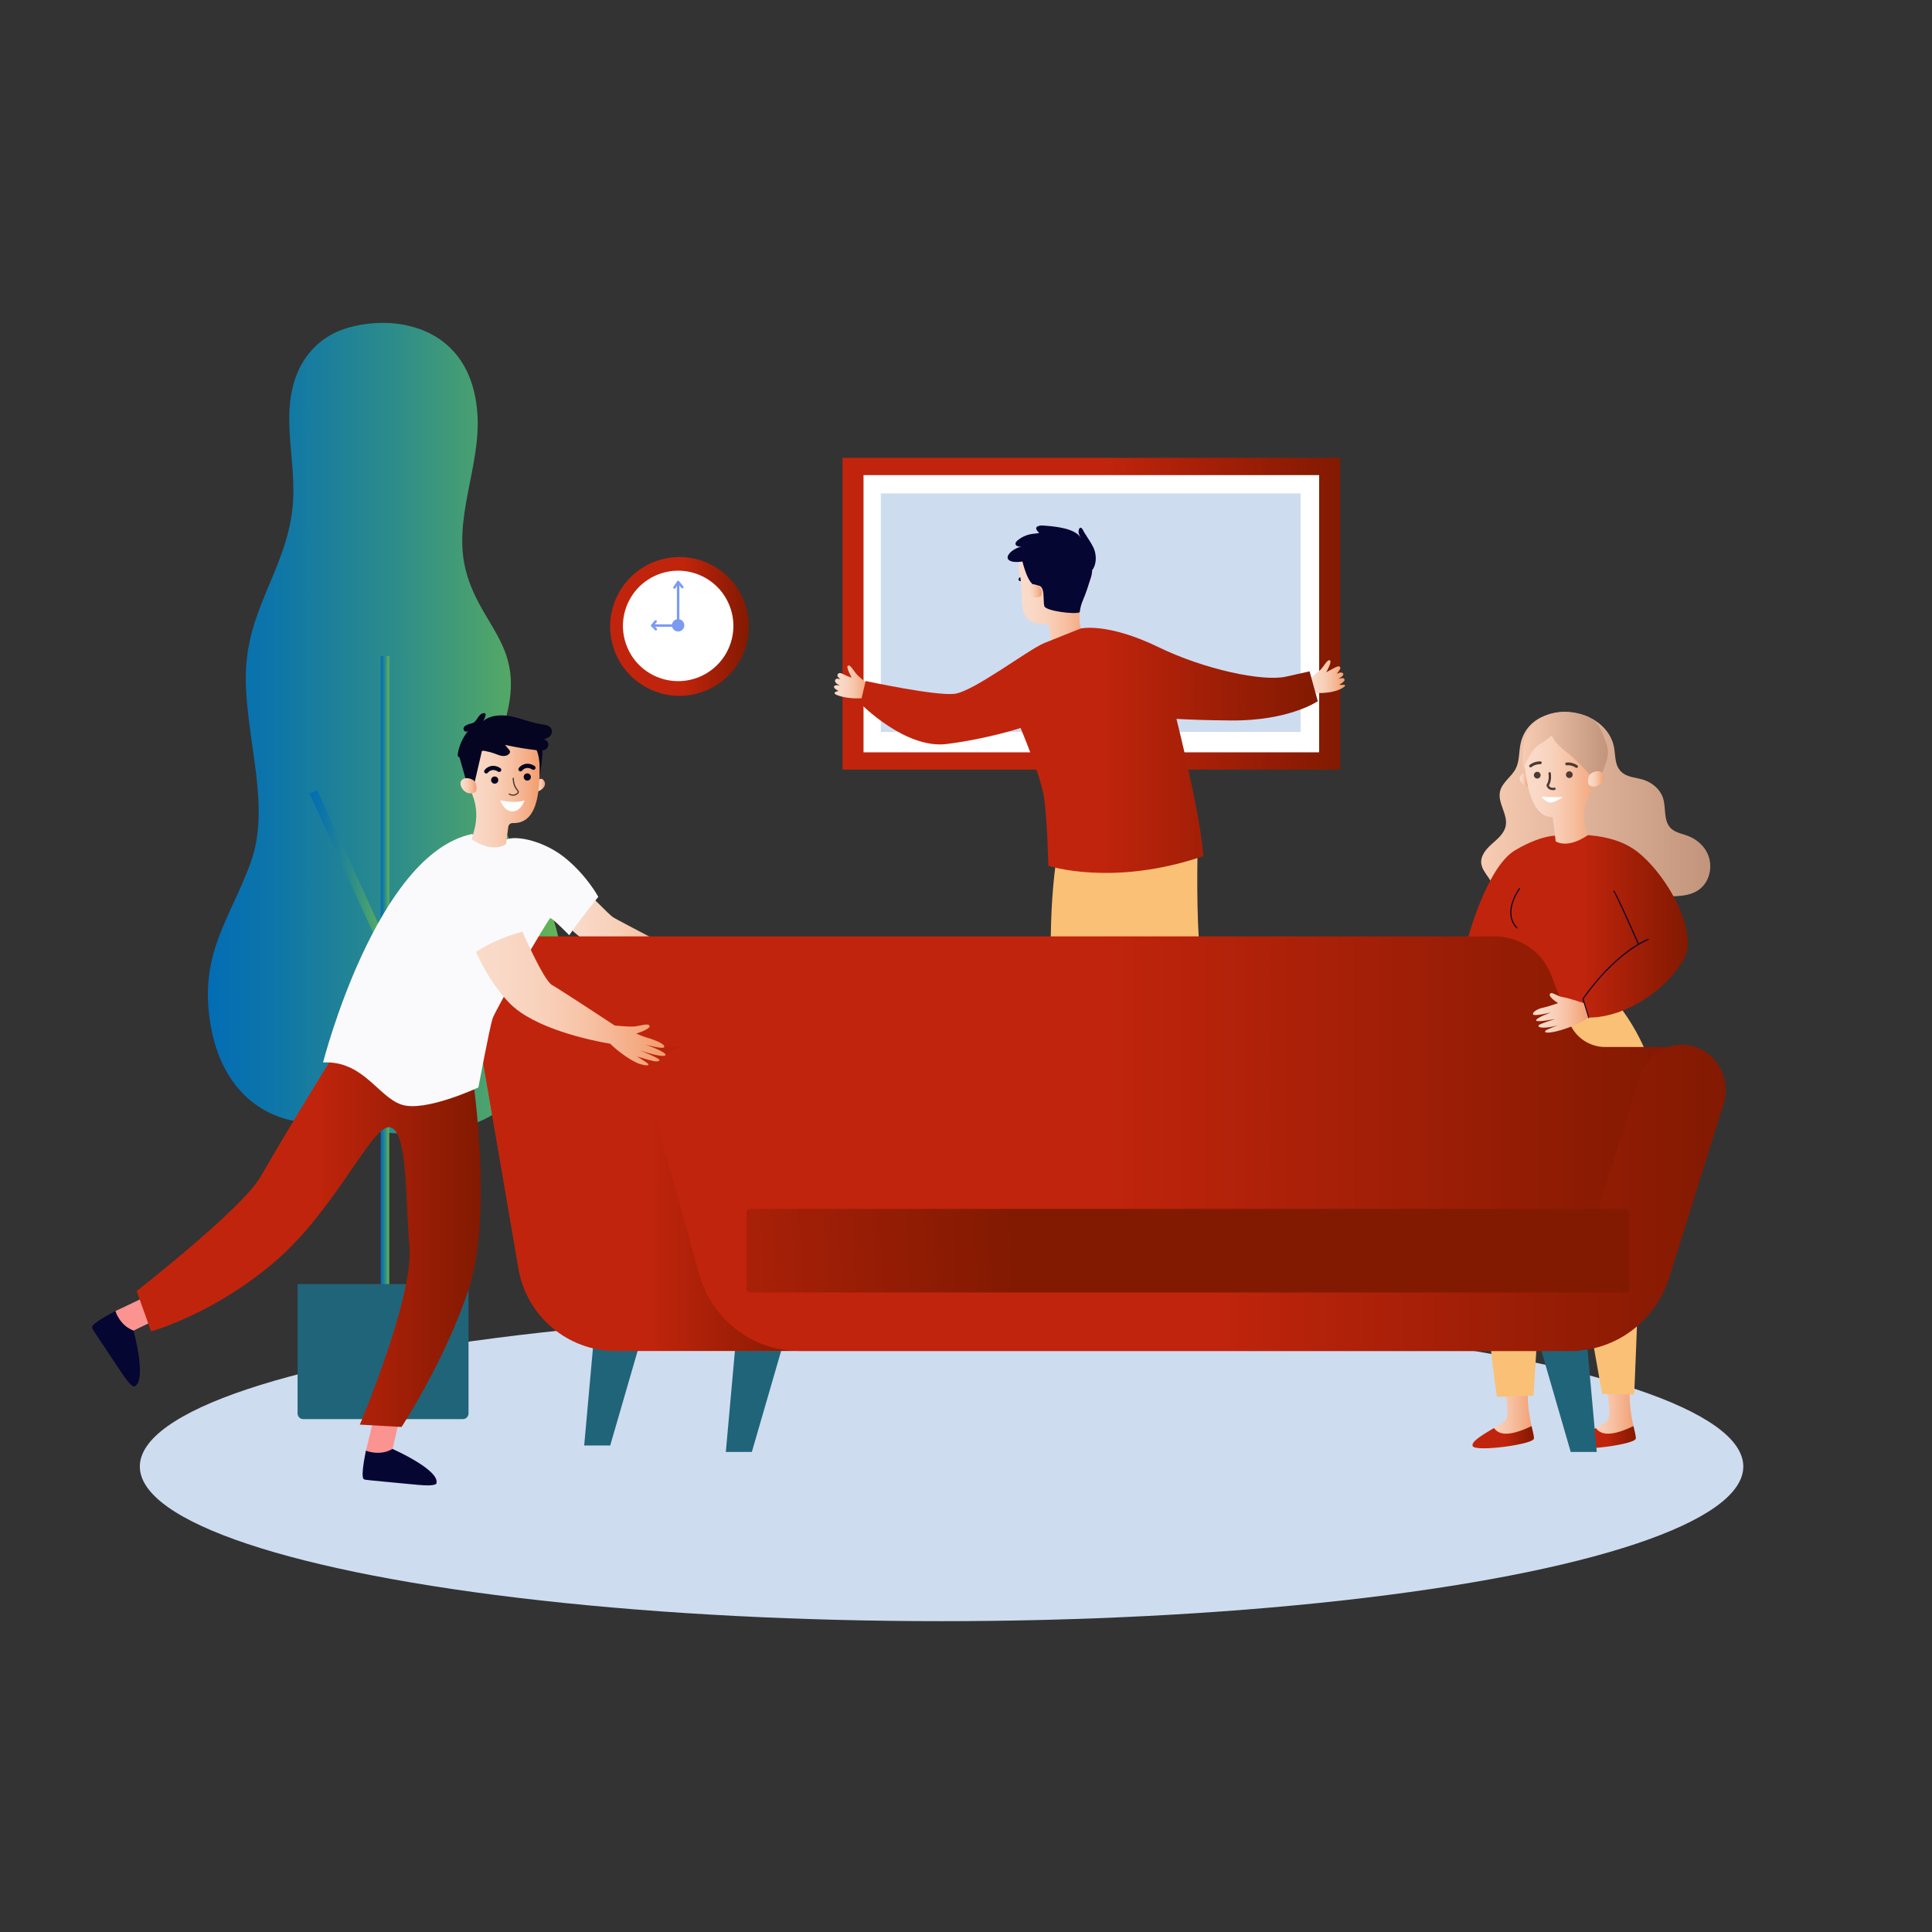 <?xml version="1.0" encoding="UTF-8"?><svg id="Layer_1" xmlns="http://www.w3.org/2000/svg" xmlns:xlink="http://www.w3.org/1999/xlink" viewBox="0 0 450 450"><rect x="0" y="0" width="450" height="450" fill="#333333" stroke="none"/><defs><style>.cls-1{fill:url(#linear-gradient);}.cls-1,.cls-2,.cls-3,.cls-4,.cls-5,.cls-6,.cls-7,.cls-8,.cls-9,.cls-10,.cls-11,.cls-12,.cls-13,.cls-14,.cls-15,.cls-16,.cls-17,.cls-18,.cls-19,.cls-20,.cls-21,.cls-22,.cls-23,.cls-24,.cls-25,.cls-26,.cls-27,.cls-28,.cls-29,.cls-30,.cls-31,.cls-32,.cls-33,.cls-34,.cls-35,.cls-36,.cls-37,.cls-38,.cls-39,.cls-40,.cls-41,.cls-42{stroke-width:0px;}.cls-2{fill:url(#Gradient_bez_nazwy_118-11);}.cls-3{fill:url(#Gradient_bez_nazwy_118-10);}.cls-4{fill:url(#Gradient_bez_nazwy_118-12);}.cls-5{fill:url(#Gradient_bez_nazwy_118-14);}.cls-6{fill:url(#Gradient_bez_nazwy_118-15);}.cls-7{fill:url(#Gradient_bez_nazwy_118-13);}.cls-8{fill:url(#Gradient_bez_nazwy_131-11);}.cls-9{fill:url(#Gradient_bez_nazwy_131-10);}.cls-10{fill:url(#Gradient_bez_nazwy_131-4);}.cls-11{fill:url(#Gradient_bez_nazwy_131-5);}.cls-12{fill:url(#Gradient_bez_nazwy_131-8);}.cls-13{fill:url(#Gradient_bez_nazwy_131-7);}.cls-14{fill:url(#Gradient_bez_nazwy_131-6);}.cls-15{fill:url(#Gradient_bez_nazwy_131-2);}.cls-16{fill:url(#Gradient_bez_nazwy_131-3);}.cls-17{fill:url(#Gradient_bez_nazwy_131-9);}.cls-18{fill:url(#Gradient_bez_nazwy_118-6);}.cls-19{fill:url(#Gradient_bez_nazwy_118-8);}.cls-20{fill:url(#Gradient_bez_nazwy_118-9);}.cls-21{fill:url(#Gradient_bez_nazwy_118-7);}.cls-22{fill:url(#Gradient_bez_nazwy_118-3);}.cls-23{fill:url(#Gradient_bez_nazwy_118-2);}.cls-24{fill:url(#Gradient_bez_nazwy_118-5);}.cls-25{fill:url(#Gradient_bez_nazwy_118-4);}.cls-26{fill:url(#Gradient_bez_nazwy_131);}.cls-27{fill:url(#Gradient_bez_nazwy_118);}.cls-28{fill:url(#Gradient_bez_nazwy_44-3);}.cls-29{fill:url(#Gradient_bez_nazwy_44-2);}.cls-30{fill:url(#linear-gradient-2);}.cls-31{fill:url(#Gradient_bez_nazwy_44);}.cls-32{fill:#fb9391;}.cls-33{fill:#fac075;}.cls-34{fill:#4d3b32;}.cls-35{fill:#206479;}.cls-36{fill:#cedcf0;}.cls-37{fill:#7c9af2;}.cls-38{fill:#91b5f8;}.cls-39{fill:#fff;}.cls-40{fill:#fafafc;}.cls-41{fill:#060633;}.cls-42{fill:#050521;}</style><linearGradient id="Gradient_bez_nazwy_44" x1="48.41" y1="169.64" x2="130.92" y2="169.64" gradientUnits="userSpaceOnUse"><stop offset="0" stop-color="#026db5"/><stop offset=".18" stop-color="#0d75a9"/><stop offset=".52" stop-color="#2c8c8b"/><stop offset=".95" stop-color="#5fb05b"/><stop offset="1" stop-color="#65b556"/></linearGradient><linearGradient id="Gradient_bez_nazwy_44-2" x1="88.68" y1="228.74" x2="90.66" y2="228.74" xlink:href="#Gradient_bez_nazwy_44"/><linearGradient id="Gradient_bez_nazwy_44-3" x1="72.1" y1="202.67" x2="90.57" y2="202.67" gradientTransform="translate(91.6 -15.47) rotate(24.56)" xlink:href="#Gradient_bez_nazwy_44"/><linearGradient id="Gradient_bez_nazwy_131" x1="142.11" y1="145.9" x2="174.44" y2="145.9" gradientTransform="translate(37.75 -32.46) rotate(13.28)" gradientUnits="userSpaceOnUse"><stop offset="0" stop-color="#c1240c"/><stop offset=".52" stop-color="#c1240c"/><stop offset=".87" stop-color="#931c04"/><stop offset="1" stop-color="#821a01"/><stop offset="1" stop-color="#821a01"/></linearGradient><linearGradient id="Gradient_bez_nazwy_131-2" x1="196.24" y1="142.94" x2="312.16" y2="142.94" gradientTransform="matrix(1,0,0,1,0,0)" xlink:href="#Gradient_bez_nazwy_131"/><linearGradient id="Gradient_bez_nazwy_118" x1="194.26" y1="158.84" x2="202.48" y2="158.84" gradientUnits="userSpaceOnUse"><stop offset="0" stop-color="#fadccb"/><stop offset="0" stop-color="#fadccb"/><stop offset=".19" stop-color="#f9d8c6"/><stop offset=".4" stop-color="#f8d0b9"/><stop offset=".62" stop-color="#f7c1a3"/><stop offset=".85" stop-color="#f4ac85"/><stop offset="1" stop-color="#f39c6c"/></linearGradient><linearGradient id="Gradient_bez_nazwy_118-2" x1="304.8" y1="157.6" x2="313.3" y2="157.6" xlink:href="#Gradient_bez_nazwy_118"/><linearGradient id="Gradient_bez_nazwy_118-3" x1="237.33" y1="137.42" x2="254.41" y2="137.42" xlink:href="#Gradient_bez_nazwy_118"/><linearGradient id="Gradient_bez_nazwy_118-4" x1="239.12" y1="137.62" x2="242.68" y2="137.62" xlink:href="#Gradient_bez_nazwy_118"/><linearGradient id="Gradient_bez_nazwy_131-3" x1="200.37" y1="174.78" x2="306.94" y2="174.78" gradientTransform="matrix(1,0,0,1,0,0)" xlink:href="#Gradient_bez_nazwy_131"/><linearGradient id="Gradient_bez_nazwy_118-5" x1="366.69" y1="329.55" x2="381.01" y2="329.55" xlink:href="#Gradient_bez_nazwy_118"/><linearGradient id="Gradient_bez_nazwy_131-4" x1="366.69" y1="334.75" x2="381.01" y2="334.75" gradientTransform="matrix(1,0,0,1,0,0)" xlink:href="#Gradient_bez_nazwy_131"/><linearGradient id="Gradient_bez_nazwy_118-6" x1="342.96" y1="329.55" x2="357.28" y2="329.55" xlink:href="#Gradient_bez_nazwy_118"/><linearGradient id="Gradient_bez_nazwy_131-5" x1="342.96" y1="334.75" x2="357.27" y2="334.75" gradientTransform="matrix(1,0,0,1,0,0)" xlink:href="#Gradient_bez_nazwy_131"/><linearGradient id="linear-gradient" x1="344.99" y1="189.02" x2="398.36" y2="189.02" gradientUnits="userSpaceOnUse"><stop offset="0" stop-color="#f7ccb3"/><stop offset="1" stop-color="#c1947b"/></linearGradient><linearGradient id="Gradient_bez_nazwy_131-6" x1="341.55" y1="216.14" x2="393.11" y2="216.14" gradientTransform="matrix(1,0,0,1,0,0)" xlink:href="#Gradient_bez_nazwy_131"/><linearGradient id="Gradient_bez_nazwy_118-7" x1="353.94" y1="181.69" x2="355.89" y2="181.69" xlink:href="#Gradient_bez_nazwy_118"/><linearGradient id="Gradient_bez_nazwy_118-8" x1="354.84" y1="181.41" x2="372.87" y2="181.41" xlink:href="#Gradient_bez_nazwy_118"/><linearGradient id="linear-gradient-2" x1="354.66" y1="174.2" x2="374.52" y2="174.2" xlink:href="#linear-gradient"/><linearGradient id="Gradient_bez_nazwy_118-9" x1="369.85" y1="181.43" x2="373.57" y2="181.43" xlink:href="#Gradient_bez_nazwy_118"/><linearGradient id="Gradient_bez_nazwy_118-10" x1="129.13" y1="218.14" x2="164.69" y2="218.14" xlink:href="#Gradient_bez_nazwy_118"/><linearGradient id="Gradient_bez_nazwy_131-7" x1="110.08" y1="266.38" x2="391.46" y2="266.38" gradientTransform="matrix(1,0,0,1,0,0)" xlink:href="#Gradient_bez_nazwy_131"/><linearGradient id="Gradient_bez_nazwy_131-8" x1="110.08" y1="266.38" x2="188.81" y2="266.38" gradientTransform="matrix(1,0,0,1,0,0)" xlink:href="#Gradient_bez_nazwy_131"/><linearGradient id="Gradient_bez_nazwy_131-9" x1="151.33" y1="279.01" x2="401.98" y2="279.01" gradientTransform="matrix(1,0,0,1,0,0)" xlink:href="#Gradient_bez_nazwy_131"/><linearGradient id="Gradient_bez_nazwy_131-10" x1="30.84" y1="307.65" x2="236.11" y2="294.01" gradientTransform="matrix(1,0,0,1,0,0)" xlink:href="#Gradient_bez_nazwy_131"/><linearGradient id="Gradient_bez_nazwy_131-11" x1="31.82" y1="287" x2="111.99" y2="287" gradientTransform="matrix(1,0,0,1,0,0)" xlink:href="#Gradient_bez_nazwy_131"/><linearGradient id="Gradient_bez_nazwy_118-11" x1="125.06" y1="182.88" x2="126.95" y2="182.88" xlink:href="#Gradient_bez_nazwy_118"/><linearGradient id="Gradient_bez_nazwy_118-12" x1="107.83" y1="182.54" x2="125.9" y2="182.54" xlink:href="#Gradient_bez_nazwy_118"/><linearGradient id="Gradient_bez_nazwy_118-13" x1="107.25" y1="183.03" x2="111.01" y2="183.03" xlink:href="#Gradient_bez_nazwy_118"/><linearGradient id="Gradient_bez_nazwy_118-14" x1="108.67" y1="231.91" x2="155.01" y2="231.91" xlink:href="#Gradient_bez_nazwy_118"/><linearGradient id="Gradient_bez_nazwy_118-15" x1="357.06" y1="235.93" x2="369.89" y2="235.93" xlink:href="#Gradient_bez_nazwy_118"/></defs><g id="Layer_1-2"><ellipse class="cls-36" cx="219.31" cy="341.58" rx="186.74" ry="36.02"/></g><path class="cls-31" d="m94.57,75.75c8.3,1.72,15.78,7.71,16.63,20.74.81,12.34-5.94,24.56-2.6,36.78,3.42,12.55,13.19,16.84,9.63,32.36-1.27,5.53-3.32,10.91-3.21,16.72.22,12.16,8.71,19.59,12.86,29.13,5.36,12.31,3.37,29.27-3.76,39.39-13.56,19.24-36.56,12.33-53.67,10.5-9.94-1.06-18.91-8.17-21.39-22.59-2.89-16.74,4.67-24.81,9.39-38.06,4.6-12.89-1.06-28.06-1.2-42.46-.15-16.09,9.15-24.93,10.86-39.72,1.23-10.69-3.07-21.71,1.21-31.81,2.27-5.35,6.47-8.65,10.81-10.09,4.29-1.42,9.52-1.91,14.45-.89Z"/><rect class="cls-29" x="88.68" y="152.81" width="1.98" height="151.88"/><rect class="cls-28" x="80.34" y="182.62" width="1.98" height="40.1" transform="translate(-76.88 52.14) rotate(-24.56)"/><rect class="cls-38" x="83.51" y="234.46" width="28.73" height="1.98" transform="translate(-151.29 181.26) rotate(-55.16)"/><path class="cls-35" d="m69.3,299.09h39.83v30.12c0,.74-.6,1.33-1.33,1.33h-37.16c-.74,0-1.33-.6-1.33-1.33v-30.12h0Z"/><circle class="cls-26" cx="158.28" cy="145.9" r="16.16" transform="translate(-29.29 40.27) rotate(-13.28)"/><circle class="cls-39" cx="157.96" cy="145.78" r="12.86" transform="translate(-40.19 62.48) rotate(-19.9)"/><path class="cls-37" d="m159.39,145.65c0-.79-.64-1.44-1.44-1.44s-1.44.64-1.44,1.44.64,1.44,1.44,1.44,1.44-.64,1.44-1.44Z"/><path class="cls-37" d="m157.95,145.94h-.29c-.16,0-.29-.13-.29-.29s.13-.29.29-.29h0v-8.87s-.34.52-.34.52c-.09.13-.27.16-.4.07-.13-.09-.16-.27-.07-.4l.88-1.27c.07-.1.2-.15.32-.11.12.04.2.15.2.27l-.02,10.08c0,.16-.13.29-.29.29Z"/><path class="cls-37" d="m158.93,137.05c-.08,0-.17-.04-.22-.11l-.97-1.19c-.1-.12-.08-.3.04-.4.12-.1.3-.08.4.04l.97,1.19c.1.12.08.3-.04.4-.05.04-.12.06-.18.06Z"/><path class="cls-37" d="m152.77,146.86c-.07,0-.15-.03-.21-.09l-.85-.88c-.08-.08-.1-.2-.06-.31.04-.11.15-.17.26-.17h0l6.7.02c.16,0,.29.13.29.29v.29c0,.16-.13.29-.29.29s-.29-.13-.29-.29h0s-5.74-.02-5.74-.02l.38.39c.11.11.11.29,0,.4-.06.05-.13.08-.2.08Z"/><path class="cls-37" d="m151.92,145.98c-.06,0-.13-.02-.18-.06-.12-.1-.14-.28-.04-.4l.79-.97c.1-.12.28-.14.4-.04.12.1.14.28.04.4l-.79.97c-.06.07-.14.1-.22.1Z"/><rect class="cls-39" x="219.9" y="87.43" width="68.59" height="111.02" transform="translate(397.14 -111.26) rotate(90)"/><path class="cls-15" d="m312.16,106.63h-115.93v72.62h115.93v-72.62Zm-4.91,4.03v64.57h-106.12v-64.57h106.12Z"/><rect class="cls-36" x="226.28" y="93.81" width="55.55" height="97.77" transform="translate(396.75 -111.35) rotate(90)"/><path class="cls-27" d="m195.31,160.94s-2.08.38,0,1.09c1.6.54,3.61.72,5.6.6l1.56-3.09s-2.01-1.53-2.8-2.34c-.8-.81-1.55-2.43-2.14-2.16-.6.28.86,2.8.86,2.8,0,0-1.02-.32-1.66-.65-.64-.32-1.29-.73-1.64-.08-.25.47.68,1.12.68,1.12,0,0-1.13-.45-1.27.24-.14.7,1.19,1.24,1.19,1.24,0,0-1.28-.35-1.43.21-.12.46,1.04,1,1.04,1Z"/><path class="cls-23" d="m311.93,159.51s.76-.01,1.04,0c.28.02.84.15-.66.94-1.5.79-3.96,1.07-5.95.94l-1.56-3.09s2.01-1.53,2.81-2.34c.8-.81,1.54-2.43,2.14-2.16.6.28-.86,2.8-.86,2.8,0,0,1.21-.68,1.85-1,.64-.32,1.38-.72,1.45.02.03.3-.86,1.33-.86,1.33,0,0,1.21-.66,1.53-.04.27.51-1.18,1.23-1.18,1.23,0,0,1.12-.34,1.34-.1.3.33.24.56-.56,1.12-.15.1-.52.33-.52.33Z"/><path class="cls-32" d="m255.39,269.85s1.79,9.71,1.73,9.82c-.06.11.57,1.08.57,1.08l2.45.44,2.24-1.03s-1.82-9.18-1.58-10.32c.23-1.14-5.41,0-5.41,0Z"/><path class="cls-41" d="m262.38,280.16s-2.83.99-5.24-.65c0,0-9.41,3.53-9.12,6.21,0,0-.4.8,3.68.63,4.08-.17,10.41-.35,10.58-.45.17-.09.97.34.1-5.74Z"/><path class="cls-32" d="m281.44,269.85s1.79,9.71,1.73,9.82c-.06.11.57,1.08.57,1.08l2.45.44,2.24-1.03s-1.82-9.18-1.58-10.32c.23-1.14-5.41,0-5.41,0Z"/><path class="cls-41" d="m288.43,280.16s-2.83.99-5.24-.65c0,0-9.41,3.53-9.12,6.21,0,0-.4.8,3.68.63,4.08-.17,10.41-.35,10.58-.45.17-.09.97.34.1-5.74Z"/><path class="cls-33" d="m246.07,200.09s-2.99,17.25,0,41.47c2.99,24.22,7.63,35.17,7.63,35.17h10.95s-7.96-27.2,0-56.73c0,0,2.99,34.17,15.92,56.73h9.95s-10.31-43.68-11.28-58.06c-.68-10.2-.22-23.49-.22-23.49l-32.95,4.91Z"/><path class="cls-41" d="m240.7,135.05c.08-.02.15-.07.2-.13.17-.18.14-.45-.06-.6-.59-.45-2.08-.97-3.48.32-.18.17-.18.44,0,.6.18.16.48.16.66,0,1.14-1.06,2.17-.3,2.21-.26.13.1.3.12.45.08Z"/><path class="cls-22" d="m237.41,133.48h0c-.01-.1-.03-.2-.04-.3-.48-4.44,3.26-8.38,8.24-8.52,4.15-.12,7.85,2.57,8.64,6.28.29,1.38.17,2.72-.28,3.95-.59,1.88-1.12,3.49-1.71,4.84-.98,2.24-1.11,4.71-.41,7.03l.55,1.83c-4.95,3-7.58.85-7.58.85l-.46-3.4c-.06-.44-.49-.77-.98-.75,0,0,0,0,0,0-7.46.21-4.46-6.28-5.95-11.8Z"/><path class="cls-41" d="m249.41,128.27l4.98,3.65c.07,1.03-.08,2.03-.42,2.96-.59,1.88-1.12,3.49-1.71,4.84-.41.93-.66,1.91-.78,2.9,0,0,0,0,0,0-1.14.54-7.74-.3-8.2-1.37-.46-1.07.38-5.19-1.81-4.85-2.06.32-3.42-6.02-3.42-6.02l5.12-2.11h6.25Z"/><path class="cls-25" d="m242.43,137.02c-.11-.26-.33-.47-.6-.6-.56-.27-1.57-.59-2.35-.01-1.15.86.68,3.56,2.89,2.5,0,0,.65-.49.06-1.88Z"/><path class="cls-41" d="m254.63,127.45c-.4-.82-.9-1.6-1.41-2.37-.25-.39-.5-.77-.74-1.17-.17-.28-.36-.88-.73-.99-.47-.14-.57.92-.53,1.15.1.55.49,1.03.65,1.56-.44-1.44-2.47-2.18-3.89-2.54-1.56-.39-3.23-.55-4.84-.67-.37-.03-.75-.05-1.11.05-1.27.36-.48,1.16.02,1.68.02.02-1.03.14-1.15.15-1.48.12-2.89.7-3.96,1.63-.38.33-.65.87-.11,1.2.32.2.81.23,1.18.12-.87.25-1.74.61-2.41,1.18-.42.36-1,.98-.9,1.55.1.56.84.81,1.38.88,1.43.17,2.89-.26,4.33-.3,1.59-.05,3.19.11,4.73.48,1.27.31,2.5.75,3.78,1.06,1.07.26,2.17.42,3.27.54.73.08,2.06.5,2.45-.19.85-1.49.72-3.54-.01-5.03Z"/><path class="cls-16" d="m306.94,163.33l-1.91-6.96-5.49,1.23c-5.49,1.23-19.19-1.75-29.6-6.82-12.06-5.87-18.2-4.39-18.2-4.39,0,0-5.9,2.32-8.44,3.36-3.94,1.62-16.55,11.36-21.02,11.86-4.48.5-20.65-2.99-20.65-2.99l-1.24,5.22s10.45,10.7,20.15,9.45c9.7-1.24,17.17-3.73,17.17-3.73,0,0,4.73,11.2,5.47,16.17.75,4.98,1,15.92,1,15.92,0,0,14.93,4.98,36.08-2.24,0,0,0-6.66-6.24-31.97,2.92.17,7.02.32,12.65.37,13.61.13,20.29-4.5,20.29-4.5Z"/><path class="cls-24" d="m373.84,321.76s1.95,8.08.4,9.23c-2.8,2.1-8.16,4.46-7.5,5.84.67,1.38,14.06-.39,14.25-1.76.19-1.37-1.86-5.19-1.34-13.26l-5.81-.06Z"/><path class="cls-10" d="m380.46,332.16c.34,1.45.6,2.44.54,2.92-.19,1.37-13.58,3.14-14.25,1.76-.49-1.02,2.3-2.64,4.94-4.22.82,1.02,2.47,2.57,8.78-.46Z"/><path class="cls-18" d="m350.11,321.76s1.95,8.08.4,9.23c-2.8,2.1-8.16,4.46-7.5,5.84.67,1.38,14.06-.39,14.25-1.76.19-1.37-1.86-5.19-1.34-13.26l-5.81-.06Z"/><path class="cls-11" d="m356.73,332.16c.34,1.45.6,2.44.54,2.92-.19,1.37-13.58,3.14-14.25,1.76-.49-1.02,2.3-2.64,4.94-4.22.82,1.02,2.47,2.57,8.78-.46Z"/><path class="cls-1" d="m345.01,201.07c.26,2.48,3.41,4.32,2.77,6.73-.14.53-.47,1.01-.57,1.56-.23,1.2.74,2.38,1.91,2.72,1.17.34,2.44,0,3.52-.55,1.08-.55,2.05-1.32,3.11-1.9,2.39-1.32,5.16-1.71,7.79-2.44,2.67-.74,5.29-1.87,8.06-1.89,3.19-.02,6.19,1.42,9.25,2.32,3.12.92,6.4,1.3,9.65,1.11,1.7-.1,3.44-.37,4.88-1.27,2.88-1.79,3.73-5.78,2.29-8.75-.82-1.7-2.29-3.02-4-3.8-1.52-.7-3.39-.83-4.6-2.1-1.68-1.79-.96-4.7-1.75-7.03-.67-1.96-2.47-3.46-4.39-4.11-1.79-.61-3.95-.54-5.37-1.97-1.54-1.55-1.25-3.88-1.66-5.85-.58-2.82-2.67-5.19-5.22-6.52-.76-.4-1.58-.72-2.43-.95-5.62-1.58-12.63.35-14.06,6.75-.44,1.96-.23,4.1-1.14,5.89-.99,1.94-3.2,3.22-3.67,5.35-.59,2.68,1.87,5.31,1.33,8-.35,1.76-1.87,3-3.21,4.19-1.34,1.19-2.68,2.74-2.49,4.53Z"/><path class="cls-33" d="m377.04,234.18s6.03,7.28,8.29,16.82c2.26,9.54-3.89,31.58-3.64,38.36.25,6.78-1.06,35.44-1.06,35.44l-7.44-.14s-4.52-24.44-5.86-34.74c-1.34-10.3-3.3-33.65-3.3-33.65,0,0-4.32,26.37-4.95,37.41-.62,11.05-1.89,31.39-1.89,31.39l-8.53.25s-3.67-23.35-2.76-44.14c.59-13.41,7.53-45.25,7.53-45.25l23.6-1.76Z"/><path class="cls-14" d="m363.31,194.67s10.21-1.51,17.07,3.01c6.86,4.52,15.74,19.08,11.72,25.95-4.02,6.86-13.39,13.39-22.08,13.38l-16.42.85-12.05-18.08s4.52-17.74,11.38-21.76c6.86-4.02,10.38-3.35,10.38-3.35Z"/><path class="cls-21" d="m355.8,180.83s-.87-1-1.38-.48c-1.32,1.33.46,2.63,1.48,2.83l-.09-2.35Z"/><path class="cls-19" d="m363.31,166.34c4.52-.28,8.6,2.92,9.41,7.37.27,1.46.16,2.9-.24,4.22-.83,3.27-1.53,5.91-2.57,7.9-1.05,2.02-1.35,4.34-.74,6.53l.61,2.21c-4.87,3.27-7.42,1.39-7.42,1.39l-.72-5.63h0c-5.71.05-6.29-10.43-6.68-13.5h0c-.02-.11-.04-.23-.05-.34-.66-5.14,3.15-9.82,8.4-10.14Z"/><path class="cls-30" d="m365.11,175.36c1.24.97,2.35,2.1,3.46,3.22,1.17,1.18,2.39,2.44,2.83,4.05,1.31-1.29,2.03-3.05,2.6-4.8.27-.81.51-1.64.52-2.49.02-1.21-.43-2.37-.86-3.49-.56-1.45-1.17-2.96-2.34-3.99-.77-.68-1.74-1.1-2.73-1.41-2.29-.73-4.79-.91-7.11-.28-2.32.63-4.44,2.13-5.61,4.23-1.5,2.71-1.28,6.01-1.02,9.1.15-1.31.85-2.49,1.54-3.62.45-.73.91-1.48,1.57-2.03,1.13-.93,1.5-.81,3.47-2.55.81,1.82,2.14,2.84,3.68,4.06Z"/><path class="cls-20" d="m370.08,180.79c.11-.31.33-.56.62-.72.59-.33,1.64-.74,2.48-.09,1.24.96-.6,4.15-2.97,2.98,0,0-.7-.54-.13-2.18Z"/><path class="cls-34" d="m357.29,180.73c-.1-.42.17-.85.59-.94.42-.1.85.17.94.59.1.42-.17.85-.59.94-.42.1-.85-.17-.94-.59Z"/><path class="cls-34" d="m364.76,180.61c-.1-.42.17-.85.59-.94.42-.1.85.17.94.59.1.42-.17.85-.59.94-.42.1-.85-.17-.94-.59Z"/><path class="cls-34" d="m367.22,178.86c.09,0,.18-.05.25-.13.11-.14.08-.35-.06-.46-.04-.03-1.08-.8-2.54-.67-.18.02-.31.18-.3.35.02.18.19.31.35.3,1.21-.11,2.08.53,2.09.54.06.05.14.07.21.07Z"/><path class="cls-34" d="m358.96,177.93c.08-.05.13-.14.14-.24.01-.18-.12-.34-.3-.35-.05,0-1.33-.1-2.5.81-.14.11-.17.32-.06.46.11.14.32.17.46.06.97-.75,2.03-.67,2.05-.67.08,0,.15-.02.21-.06Z"/><path class="cls-34" d="m361.63,184.03c-.94-.02-1.34-.68-1.42-1.07-.01-.07,0-.14.04-.2.7-1.12.42-2.58.42-2.6-.03-.15.07-.29.22-.32.15-.03.29.07.32.22.01.07.3,1.6-.43,2.89.08.21.36.66,1.24.51.15-.03.29.07.32.22.03.15-.07.29-.22.32-.18.03-.34.04-.49.04Z"/><path class="cls-39" d="m364.02,185.66s-3,.09-4.95-.11c0,0,.99,1.45,2.14,1.38,1.14-.08,2.81-1.27,2.81-1.27Z"/><path class="cls-41" d="m370.02,237.14c-.06,0-.11-.04-.12-.09l-1.32-4.34s0-.08.02-.11c.07-.1,6.79-10.21,15.25-13.94.07-.03.14,0,.17.07.03.07,0,.14-.07.17-8.08,3.57-14.58,13.02-15.1,13.8l1.3,4.28c.02.07-.02.14-.09.16-.01,0-.03,0-.04,0Z"/><path class="cls-41" d="m381.65,220.07c-.05,0-.1-.03-.12-.08-2.1-4.76-5.33-11.94-5.7-12.32-.05-.03-.08-.09-.06-.15.02-.07.09-.11.16-.09.33.09,3.36,6.83,5.84,12.46.03.07,0,.14-.07.17-.02,0-.03.01-.05.01Z"/><path class="cls-41" d="m353.35,216.28s-.07-.01-.09-.04c-3.64-3.76.54-9.33.59-9.38.04-.06.13-.07.18-.02.06.04.07.13.02.18-.04.05-4.08,5.45-.61,9.04.05.05.05.13,0,.18-.03.02-.06.04-.09.04Z"/><path class="cls-3" d="m135.62,206.63s6.22,6.38,7.14,7c.93.62,21.93,11.54,21.93,11.54l-.51,4.47s-19.26-3.87-28.57-10.98c-9.3-7.1-5.86-10.6-5.86-10.6l5.86-1.44Z"/><polygon class="cls-35" points="182.44 312.94 175.12 338.18 169.06 338.18 171.33 312.94 182.44 312.94"/><polygon class="cls-35" points="358.53 312.94 365.85 338.18 371.91 338.18 369.64 312.94 358.53 312.94"/><polygon class="cls-35" points="149.45 311.44 142.13 336.68 136.07 336.68 138.34 311.44 149.45 311.44"/><path class="cls-13" d="m365.51,238.1l-4.18-10.94c-2.08-5.46-7.32-9.06-13.16-9.06H124.01c-8.63,0-15.18,7.77-13.72,16.28l10.5,61.16c1.9,11.06,11.48,19.14,22.7,19.14h224.23l23.75-70.81h-17.58c-3.71,0-7.04-2.29-8.37-5.76Z"/><path class="cls-12" d="m146.63,243.81c-3.71,0-7.04-2.29-8.37-5.76l-4.18-10.94c-1.9-4.98-6.44-8.41-11.66-8.97-7.83.88-13.5,8.21-12.13,16.19l10.5,61.16c1.9,11.06,11.48,19.14,22.7,19.14h45.33l-24.6-70.81h-17.58Z"/><path class="cls-17" d="m365.89,314.66h-179.87c-10.76,0-20.22-7.33-23.18-17.96l-11.12-39.95c-1.55-5.58,1.59-11.41,7.02-13,5.44-1.6,11.1,1.63,12.66,7.22l9.52,34.2c1.39,5.01,5.85,8.46,10.92,8.46h168.42c4.93,0,9.3-3.27,10.81-8.1l10.92-34.89c1.73-5.53,7.5-8.57,12.88-6.79,5.38,1.78,8.34,7.7,6.61,13.23l-12.65,40.39c-3.21,10.24-12.48,17.19-22.95,17.19Z"/><rect class="cls-9" x="173.86" y="281.57" width="205.72" height="19.47" rx=".86" ry=".86"/><path class="cls-32" d="m94.11,326.27s-2.75,11.26-2.69,11.39c.06.13-.74,1.23-.74,1.23l-2.9.35-2.55-1.36s2.74-10.63,2.54-11.98c-.2-1.35,6.33.36,6.33.36Z"/><path class="cls-41" d="m85.23,337.89s3.24,1.35,6.18-.41c0,0,10.79,4.76,10.27,7.88,0,0,.42.96-4.35.49-4.76-.47-12.17-1.11-12.37-1.23-.19-.12-1.16.33.26-6.73Z"/><path class="cls-32" d="m41.49,304.94s-10.47,4.96-10.54,5.1c-.06.13-1.42.2-1.42.2l-2.1-2.03-.56-2.84s9.98-4.57,10.9-5.58c.92-1.01,3.71,5.14,3.71,5.14Z"/><path class="cls-41" d="m26.88,305.37s1,3.37,4.22,4.54c0,0,3.11,11.37.36,12.94,0,0-.49.93-3.12-3.07-2.64-4-6.81-10.15-6.84-10.38-.03-.23-.99-.69,5.39-4.04Z"/><path class="cls-8" d="m110.24,251.97s4.49,31.09-.92,47.82c-5.41,16.73-15.79,32.58-15.79,32.58l-9.72-.55s12.56-29.65,11.56-41.41c-1-11.76-.41-27.05-4.54-27.84-4.13-.79-12.51,19.07-26.86,31.34-14.35,12.27-28.78,16.19-28.78,16.19l-3.36-9.39s24.43-19.04,28.77-26.5c11.39-19.57,19.74-32.58,19.74-32.58l29.92,10.34Z"/><path class="cls-40" d="m109.9,194.28s5.89,2.01,8.31,1.17c2.42-.84,8.78.52,13.63,4.55,5.01,4.16,7.52,8.9,7.52,8.9,0,0-4.03,4.9-6.77,8.93,0,0-4-4.09-4.43-3.98-.42.11-12.78,21.28-13.46,23.47-.68,2.19-3.28,15.97-3.28,15.97,0,0-12.45,5.84-17.92,3.99-5.47-1.84-8.89-10.26-18.25-9.82,0,0,12.35-48.47,34.64-53.19Z"/><path class="cls-2" d="m125.06,182.05s.84-1.03,1.37-.52c1.35,1.3-.27,2.61-1.29,2.84l-.09-2.32Z"/><path class="cls-4" d="m125.81,178.02h0c.02-.11.03-.23.04-.35.54-5.16-3.39-9.76-8.66-9.96-4.39-.17-8.32,2.94-9.18,7.25-.32,1.6-.19,3.17.27,4.59.61,2.19,1.16,4.06,1.78,5.64,1.03,2.61,1.14,5.48.39,8.18l-.59,2.12c5.22,3.51,8.02,1.04,8.02,1.04l.51-3.95c.07-.52.52-.89,1.04-.87,0,0,0,0,0,0,6.89.26,6.05-10.6,6.37-13.69Z"/><path class="cls-42" d="m116.06,181.78c.05-.46-.29-.88-.75-.92-.46-.05-.88.29-.92.75-.05.46.29.88.75.92.46.05.88-.29.92-.75Z"/><path class="cls-42" d="m123.65,181.06c.05-.46-.29-.88-.75-.92-.46-.05-.88.29-.92.75-.05.46.29.88.75.92.46.05.88-.29.92-.75Z"/><path class="cls-42" d="m113.2,180.16c-.09,0-.17-.04-.24-.1-.22-.16-.26-.47-.1-.69.49-.66,1.89-1.6,3.67-.47.23.15.3.45.15.68-.15.23-.45.3-.68.15-1.46-.93-2.31.18-2.35.23-.11.14-.28.21-.45.19Z"/><path class="cls-42" d="m121.18,179.67c-.09,0-.17-.04-.24-.1-.22-.16-.26-.47-.1-.69.49-.66,1.89-1.6,3.67-.47.23.15.3.45.15.68-.15.23-.45.3-.68.15-1.46-.93-2.31.18-2.35.23-.11.14-.28.21-.45.19Z"/><polygon class="cls-42" points="107.01 176.35 108.81 182.68 110.48 182.52 112.28 174.78 107.01 176.35"/><path class="cls-7" d="m110.75,182.35c-.12-.31-.35-.55-.63-.71-.59-.31-1.66-.7-2.49-.03-1.22.99.7,4.15,3.04,2.92,0,0,.69-.56.08-2.19Z"/><path class="cls-34" d="m120.05,185.25c-.84.31-1.51-.2-1.52-.2-.06-.05-.08-.14-.03-.2.05-.06.14-.08.2-.03.03.02.78.58,1.65-.06.14-.1.22-.19.23-.26.01-.1-.09-.24-.24-.44-.34-.45-.9-1.2-.94-2.77,0-.08.06-.15.14-.15.08,0,.15.06.15.14.04,1.48.55,2.16.88,2.61.18.24.33.43.29.65-.02.16-.13.3-.35.46-.16.12-.33.21-.48.26Z"/><path class="cls-39" d="m116.52,186.43s3.37.77,5.64,0c0,0-.81,2.57-2.81,2.57-2,0-2.82-2.56-2.82-2.56Z"/><path class="cls-42" d="m124.73,174.38s1.2,1.04.95,6.53c0,0,1.07-6.03.46-6.77-.61-.74-1.41.25-1.41.25Z"/><path class="cls-42" d="m112.11,166.3c.3-.21.81-.33.97,0,.06.14.03.29,0,.44-.11.42-.3.82-.54,1.18,1.83-1.45,4.42-1.51,6.71-1.02,2.29.49,4.47,1.44,6.78,1.77.92.13,2.02.28,2.41,1.13.27.59.04,1.32-.44,1.76-.47.44-1.14.62-1.79.65.51-.11,1.08.15,1.34.6.27.45.21,1.07-.13,1.46-.52.6-1.46.58-2.25.49-2.53-.29-5.05-.71-7.54-1.26.31.36.61.73.92,1.09.1.12.21.26.24.42.04.22-.08.44-.23.6-.4.42-1.03.53-1.6.46-.57-.07-1.11-.31-1.65-.51-.79-.29-1.61-.51-2.44-.66-.17-.03-.35-.06-.52-.01-.23.06-.41.23-.59.38-1.09.88-2.57,1.06-3.97,1.2-.43.04-.99.02-1.15-.39-.06-.16-.04-.33-.01-.5.32-1.99,1.2-3.9,2.5-5.44-.33.4-.96.39-1.14-.19-.22-.73.72-1.11,1.23-1.29.47-.16.89-.14,1.29-.49.62-.55.84-1.37,1.58-1.88Z"/><path class="cls-5" d="m150.21,243.27s4.34,1.23,4.51.61c.24-.88-3.28-1.99-4.13-2.23s-2.4-.91-2.4-.91c0,0,3.41-1.05,3.11-1.8-.3-.74-2.33.09-3.72.16-1.25.06-3.89-.18-4.38-.23-3.83-2.52-13.02-8.55-14.6-9.42-2.01-1.1-7.08-12.82-7.08-12.82-2.72-1.71-12.85-.59-12.85-.59,0,0,3.02,10.38,9.99,17.59,5.79,5.99,19.13,8.73,23.48,9.48,1.75,1.77,5.19,4.26,7.12,4.78,2,.54,1.89.08,1.65-.16-.24-.25-2.52-1.65-2.52-1.65l2.72.79c1.2.32,2.39.59,2.5.03.08-.39-4.55-2.23-4.55-2.23,0,0,5.48,1.85,5.93,1.1.44-.73-4.78-2.5-4.78-2.5Z"/><path class="cls-40" d="m114.17,201.16s7.31,9.93,9.11,15.5c0,0-8.4,1.36-16,7.61l-8.27-15.96,15.16-7.15Z"/><path class="cls-6" d="m368.86,233.63s-3.51-1.19-4.9-1.39c-1.39-.2-2.58-1.42-2.96-.71-.38.72,1.92,2.12,1.92,2.12,0,0-2.69.92-3.57,1.08-.87.16-2.36.83-2.29,1.48.07.65,4.2-.4,4.2-.4,0,0-3.39,1.22-3.46,1.83-.07.61,4.48-.31,4.48-.31,0,0-3.68,1.13-3.89,1.47-.21.34.22.62,1.62.54,1.4-.08,2.81-.53,2.81-.53,0,0-2.53.99-2.79,1.21-.26.22-.46.72,1.6.38,2.06-.34,6.4-1.81,8.27-3.42l-1.03-3.36Z"/></svg>